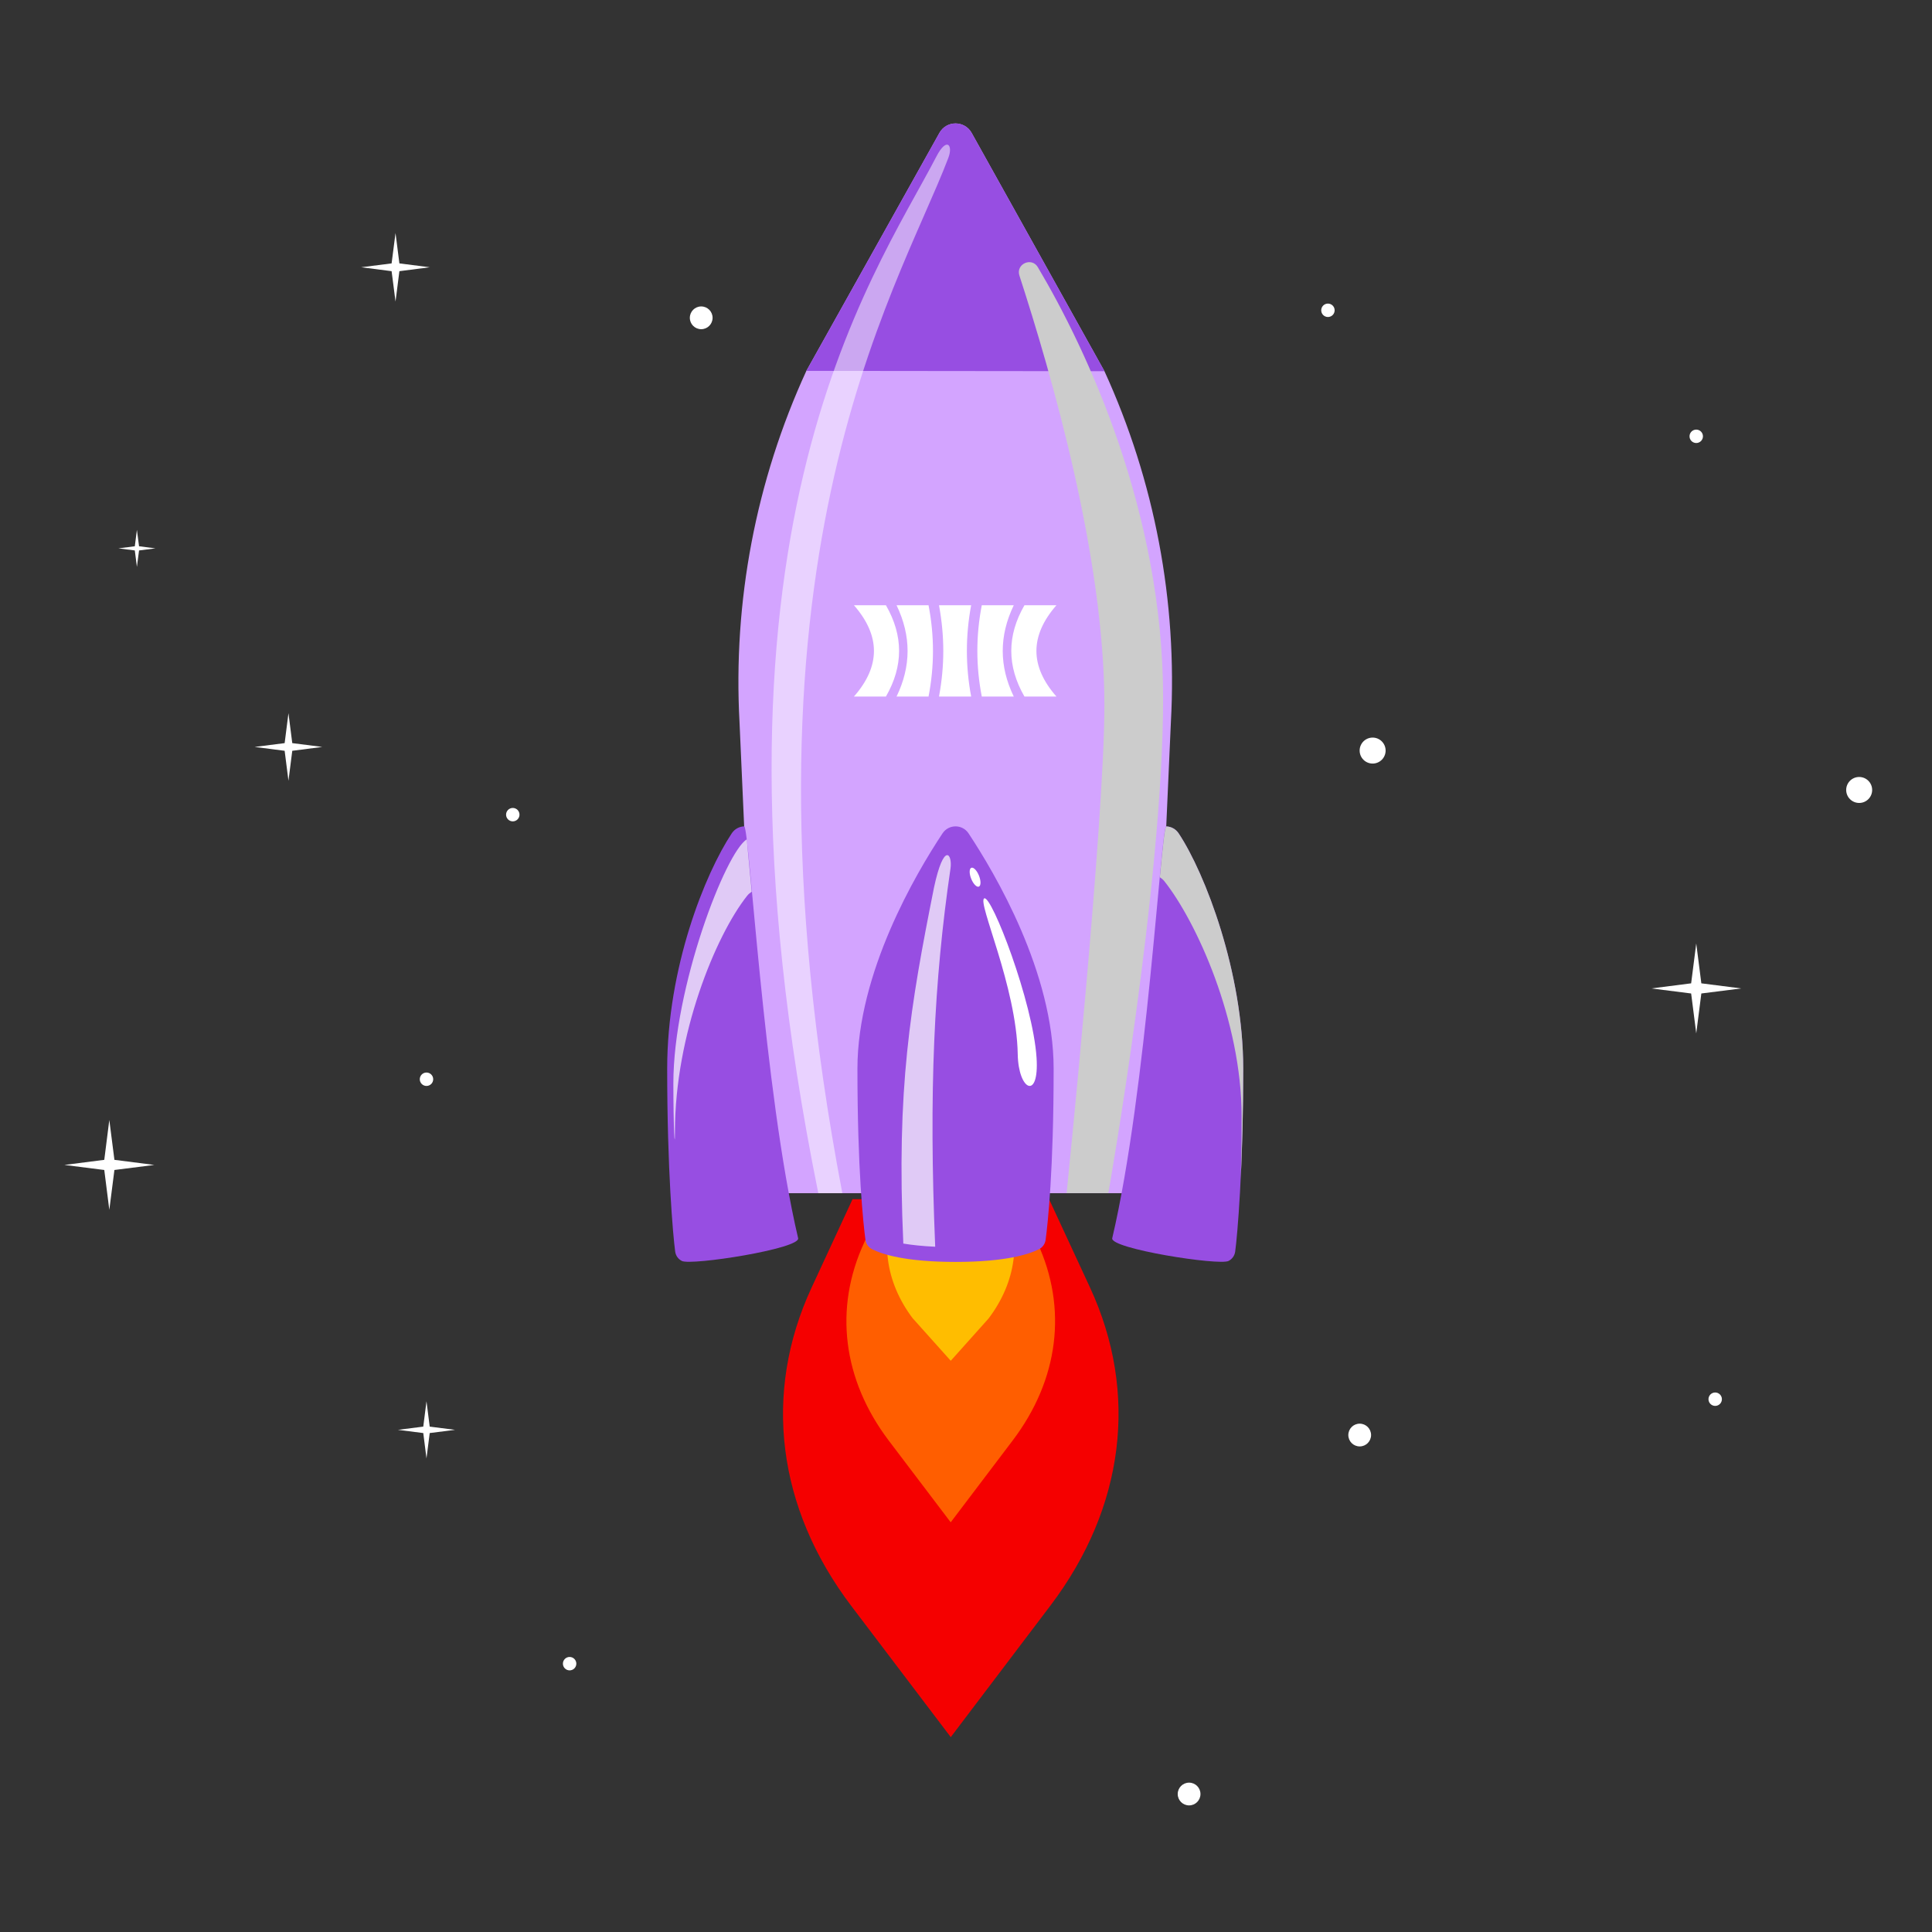 <svg width="360" height="360" viewBox="0 0 360 360" fill="none" xmlns="http://www.w3.org/2000/svg">
<rect x="0" y="0" width="360" height="360" fill="#333333" stroke="none"/>
<g clip-path="url(#clip0_3471_108)">
<path d="M151.22 239.94C142.11 259.59 144.79 281 158.62 299.24L177.16 323.69L195.73 299.18C209.55 280.93 212.21 259.54 203.1 239.89L195.48 223.45H158.86L151.22 239.94Z" fill="#F50000"/>
<path d="M164.78 223.45L161.02 231.56C155.36 243.79 157.02 257.1 165.62 268.45L177.15 283.66L188.7 268.41C197.3 257.06 198.95 243.75 193.29 231.53L189.54 223.45H164.77H164.78Z" fill="#FF5E00"/>
<path d="M170.13 245.71L177.16 253.56L184.2 245.69C189.38 238.85 190.43 230.84 187.11 223.46H167.2C163.88 230.85 164.93 238.87 170.12 245.72L170.13 245.71Z" fill="#FFBD00"/>
<path d="M150.25 69.11L175.05 24.76C176.36 22.41 179.74 22.42 181.05 24.76L205.8 69.17C215.16 89.63 219.41 112.06 218.18 134.52L214.26 222.34H141.71L137.8 134.61C136.57 112.09 140.84 89.61 150.25 69.11Z" fill="#D3A4FF"/>
<path d="M150.25 69.11L175.05 24.76C176.36 22.41 179.74 22.42 181.05 24.76L205.8 69.17L150.25 69.11Z" fill="#974EE2"/>
<g style="mix-blend-mode:overlay" opacity="0.5">
<path d="M174.48 29.17C162.62 52.03 127.65 99.66 152.48 222.34H156.96C134.61 105.2 167.05 54.78 176.71 29.42C177.63 27.01 176.4 25.46 174.48 29.17Z" fill="white"/>
</g>
<path d="M178.05 235.14C187.48 235.14 191.81 233.68 193.6 232.77C194.28 232.43 194.74 231.77 194.84 231.02C195.25 227.96 196.33 217.99 196.33 199.13C196.33 181.23 185.44 162.78 180.47 155.28C179.32 153.55 176.78 153.55 175.63 155.28C170.66 162.77 159.77 181.23 159.77 199.13C159.77 217.99 160.86 227.95 161.26 231.02C161.36 231.77 161.82 232.43 162.5 232.77C164.28 233.68 168.62 235.14 178.05 235.14Z" fill="#974EE2"/>
<path d="M228.92 234.96C229.6 234.62 230.06 233.96 230.16 233.21C230.57 230.15 231.65 217.99 231.65 199.13C231.65 181.23 224.59 162.78 219.62 155.28C219.07 154.45 218.19 154.01 217.3 153.98C216.34 153.95 213.72 203.17 207.25 230.72C206.79 232.67 227.14 235.86 228.92 234.96Z" fill="#974EE2"/>
<path d="M127.05 234.96C126.37 234.62 125.91 233.96 125.81 233.21C125.4 230.15 124.32 217.99 124.32 199.13C124.32 180.27 131.38 162.78 136.35 155.28C136.9 154.45 137.78 154.01 138.67 153.98C139.63 153.95 142.25 203.17 148.72 230.72C149.18 232.67 128.83 235.86 127.05 234.96Z" fill="#974EE2"/>
<g style="mix-blend-mode:screen" opacity="0.7">
<path d="M174.03 165.42C169.62 187.53 167.02 202.72 168.32 231.72C169.93 231.99 171.89 232.2 174.26 232.31C173.05 203.33 174.04 182.81 177.11 161.84C177.5 159.19 175.9 156.67 174.03 165.41V165.42Z" fill="white"/>
</g>
<g style="mix-blend-mode:screen" opacity="0.7">
<path d="M139.23 166.9C139.47 166.6 139.76 166.36 140.07 166.16C139.52 160.31 139.15 156.41 139.15 156.41C135.24 158.73 125.47 183.98 125.47 201.88C125.47 210.07 125.77 215.03 125.77 210.79C125.77 192.89 133.28 174.39 139.23 166.9Z" fill="white"/>
</g>
<g style="mix-blend-mode:multiply">
<path d="M216.96 164.199C216.72 163.899 216.43 163.659 216.12 163.459C216.67 157.609 217.05 153.979 217.31 153.989C218.2 154.019 219.07 154.449 219.63 155.289C224.6 162.779 231.66 181.239 231.66 199.139C231.66 207.329 231.46 214.249 231.19 219.719C231.3 216.189 231.36 212.289 231.36 208.049C231.36 190.149 222.91 171.699 216.96 164.199Z" fill="#CCCCCC"/>
</g>
<g style="mix-blend-mode:screen">
<path d="M183.4 167.4C182.05 168.07 189.42 183.76 189.64 196.45C189.76 203.2 193.66 205.09 193.15 197.13C192.48 186.71 184.75 166.72 183.4 167.4Z" fill="white"/>
</g>
<g style="mix-blend-mode:multiply">
<path d="M193.39 49.789C192.23 47.84 189.26 49.19 189.95 51.34C195.92 69.749 205.79 103.7 205.79 131.45C205.79 153.46 198.75 222.33 198.75 222.33H206.52C206.52 222.33 216.73 164.71 216.73 130.12C216.73 95.529 202.63 65.35 193.38 49.779L193.39 49.789Z" fill="#CCCCCC"/>
</g>
<path d="M182.395 165.209C182.795 165.049 182.805 164.134 182.417 163.165C182.029 162.196 181.391 161.54 180.991 161.7C180.591 161.86 180.581 162.775 180.968 163.744C181.356 164.713 181.995 165.369 182.395 165.209Z" fill="white"/>
<path d="M190.89 112.779C187.62 118.449 187.62 124.119 190.89 129.789H196.85C191.91 124.169 191.85 118.499 196.85 112.779H190.89Z" fill="white"/>
<path d="M174.97 129.789H180.96C179.9 124.119 179.9 118.449 180.96 112.779H174.97C176.03 118.559 176.04 124.009 174.97 129.789Z" fill="white"/>
<path d="M188.9 112.779H182.94C181.84 118.449 181.84 124.119 182.94 129.789H188.9C186.18 124.169 186.14 118.509 188.9 112.779Z" fill="white"/>
<path d="M165.08 112.779C168.35 118.449 168.35 124.119 165.08 129.789H159.12C164.06 124.169 164.12 118.499 159.12 112.779H165.08Z" fill="white"/>
<path d="M167.06 112.779H173.02C174.12 118.449 174.12 124.119 173.02 129.789H167.06C169.78 124.169 169.82 118.509 167.06 112.779Z" fill="white"/>
<path d="M130.66 61.34C131.831 61.34 132.78 60.391 132.78 59.22C132.78 58.049 131.831 57.1 130.66 57.1C129.489 57.1 128.54 58.049 128.54 59.22C128.54 60.391 129.489 61.34 130.66 61.34Z" fill="white"/>
<path d="M221.57 336.41C222.741 336.41 223.69 335.461 223.69 334.29C223.69 333.119 222.741 332.17 221.57 332.17C220.399 332.17 219.45 333.119 219.45 334.29C219.45 335.461 220.399 336.41 221.57 336.41Z" fill="white"/>
<path d="M253.36 269.519C254.531 269.519 255.48 268.57 255.48 267.399C255.48 266.228 254.531 265.279 253.36 265.279C252.189 265.279 251.24 266.228 251.24 267.399C251.24 268.57 252.189 269.519 253.36 269.519Z" fill="white"/>
<path d="M255.77 142.279C257.107 142.279 258.19 141.196 258.19 139.859C258.19 138.523 257.107 137.439 255.77 137.439C254.433 137.439 253.35 138.523 253.35 139.859C253.35 141.196 254.433 142.279 255.77 142.279Z" fill="white"/>
<path d="M346.43 149.619C347.767 149.619 348.85 148.536 348.85 147.199C348.85 145.863 347.767 144.779 346.43 144.779C345.093 144.779 344.01 145.863 344.01 147.199C344.01 148.536 345.093 149.619 346.43 149.619Z" fill="white"/>
<path d="M95.55 153.05C96.24 153.05 96.8 152.49 96.8 151.8C96.8 151.109 96.24 150.55 95.55 150.55C94.86 150.55 94.3 151.109 94.3 151.8C94.3 152.49 94.86 153.05 95.55 153.05Z" fill="white"/>
<path d="M247.44 59.069C248.13 59.069 248.69 58.51 248.69 57.819C248.69 57.129 248.13 56.569 247.44 56.569C246.75 56.569 246.19 57.129 246.19 57.819C246.19 58.51 246.75 59.069 247.44 59.069Z" fill="white"/>
<path d="M106.14 311.25C106.83 311.25 107.39 310.69 107.39 310C107.39 309.31 106.83 308.75 106.14 308.75C105.45 308.75 104.89 309.31 104.89 310C104.89 310.69 105.45 311.25 106.14 311.25Z" fill="white"/>
<path d="M319.6 261.97C320.29 261.97 320.85 261.41 320.85 260.72C320.85 260.029 320.29 259.47 319.6 259.47C318.91 259.47 318.35 260.029 318.35 260.72C318.35 261.41 318.91 261.97 319.6 261.97Z" fill="white"/>
<path d="M79.47 202.35C80.16 202.35 80.72 201.79 80.72 201.1C80.72 200.409 80.16 199.85 79.47 199.85C78.78 199.85 78.22 200.409 78.22 201.1C78.22 201.79 78.78 202.35 79.47 202.35Z" fill="white"/>
<path d="M316.07 82.55C316.76 82.55 317.32 81.99 317.32 81.3C317.32 80.609 316.76 80.05 316.07 80.05C315.38 80.05 314.82 80.609 314.82 81.3C314.82 81.99 315.38 82.55 316.07 82.55Z" fill="white"/>
<path d="M315.12 183.23L316.07 175.8L317.02 183.23L324.45 184.18L317.02 185.12L316.07 192.55L315.12 185.12L307.7 184.18L315.12 183.23Z" fill="white"/>
<path d="M53.04 138.47L53.75 132.89L54.46 138.47L60.05 139.18L54.46 139.9L53.75 145.48L53.04 139.9L47.45 139.18L53.04 138.47Z" fill="white"/>
<path d="M25.12 101.789L25.51 98.73L25.91 101.789L28.96 102.179L25.91 102.569L25.51 105.629L25.12 102.569L22.07 102.179L25.12 101.789Z" fill="white"/>
<path d="M19.43 216.119L20.37 208.689L21.32 216.119L28.75 217.069L21.32 218.009L20.37 225.439L19.43 218.009L12 217.069L19.43 216.119Z" fill="white"/>
<path d="M72.97 49.08L73.7 43.42L74.42 49.08L80.08 49.8L74.42 50.53L73.7 56.19L72.97 50.53L67.31 49.8L72.97 49.08Z" fill="white"/>
<path d="M78.87 265.829L79.47 261.109L80.07 265.829L84.79 266.429L80.07 267.029L79.47 271.749L78.87 267.029L74.15 266.429L78.87 265.829Z" fill="white"/>
</g>
<defs>
<clipPath id="clip0_3471_108">
<rect width="336.84" height="313.41" fill="white" transform="translate(12 23)"/>
</clipPath>
</defs>
</svg>
